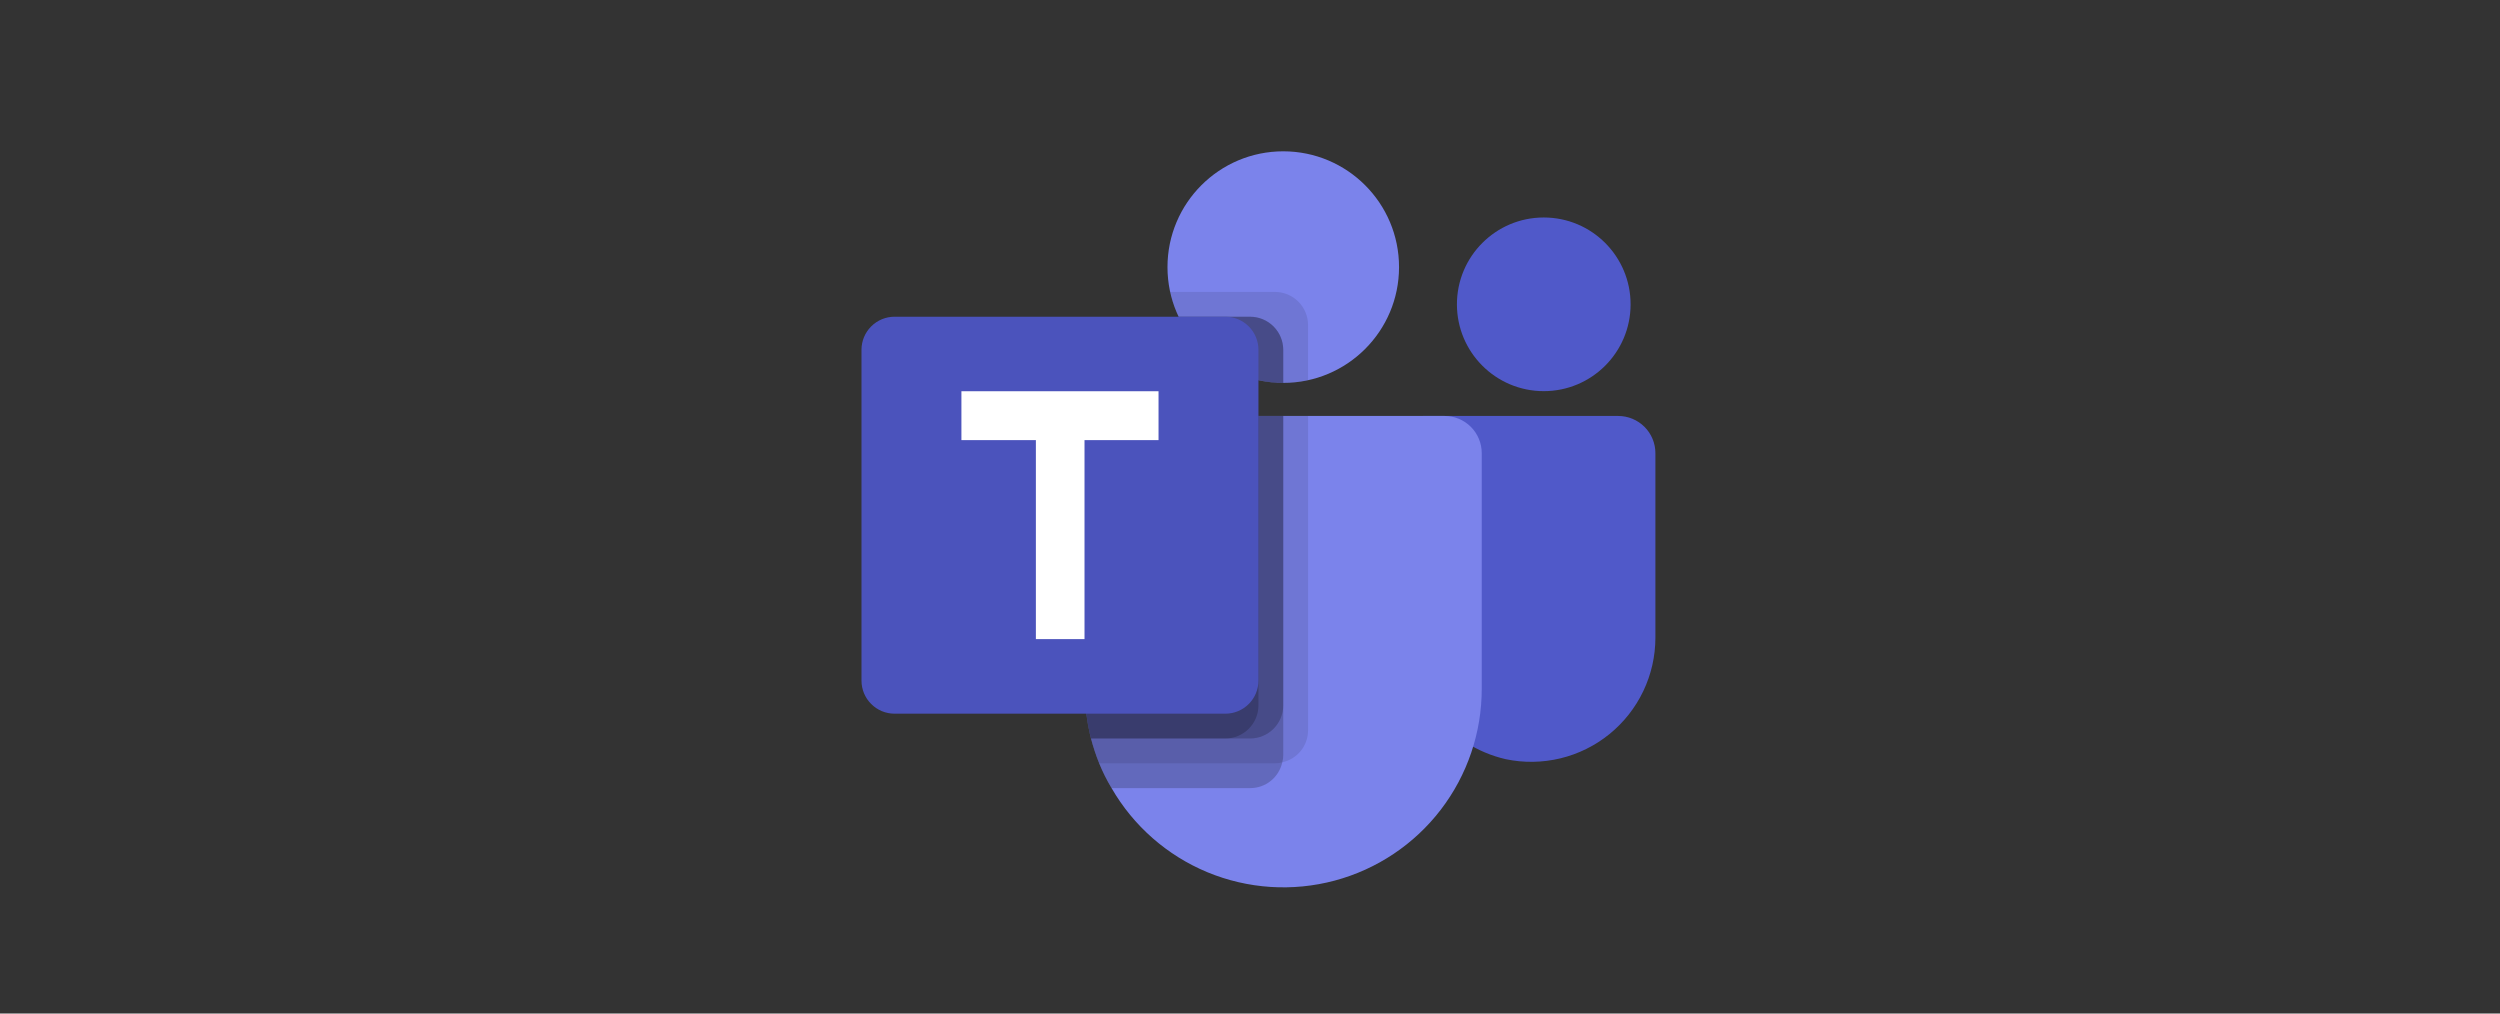 <?xml version="1.0" encoding="UTF-8"?> <svg xmlns="http://www.w3.org/2000/svg" width="148" height="60" viewBox="0 0 148 60" fill="none"><rect x="0" y="0" width="148" height="60" fill="#333333" stroke="none"/><path d="M75.969 22.667C79.754 22.667 82.823 19.598 82.823 15.812C82.823 12.027 79.754 8.958 75.969 8.958C72.183 8.958 69.115 12.027 69.115 15.812C69.115 19.598 72.183 22.667 75.969 22.667Z" fill="#7B83EB"></path><path opacity="0.1" d="M75.479 17.281H69.273C69.283 17.327 69.293 17.373 69.304 17.418L69.307 17.43C69.317 17.472 69.328 17.514 69.338 17.555C69.789 19.266 70.884 20.736 72.393 21.659C73.902 22.582 75.709 22.886 77.437 22.508V19.24C77.436 18.721 77.229 18.223 76.862 17.857C76.495 17.49 75.998 17.283 75.479 17.281Z" fill="black"></path><path opacity="0.2" d="M74.01 18.75H69.775C70.331 19.922 71.208 20.912 72.304 21.606C73.401 22.299 74.672 22.667 75.969 22.667V20.708C75.967 20.189 75.76 19.692 75.394 19.325C75.027 18.958 74.529 18.752 74.01 18.75Z" fill="black"></path><path d="M91.391 23.156C94.23 23.156 96.531 20.855 96.531 18.016C96.531 15.177 94.23 12.875 91.391 12.875C88.552 12.875 86.25 15.177 86.25 18.016C86.25 20.855 88.552 23.156 91.391 23.156Z" fill="#5059C9"></path><path d="M95.797 24.625H84.251C84.002 24.625 83.763 24.724 83.587 24.9C83.411 25.076 83.312 25.315 83.312 25.564V37.475C83.28 39.2 83.842 40.882 84.902 42.242C85.963 43.601 87.458 44.555 89.138 44.944C90.208 45.168 91.314 45.151 92.377 44.894C93.44 44.637 94.432 44.146 95.281 43.457C96.129 42.768 96.814 41.899 97.284 40.912C97.755 39.925 97.999 38.845 98 37.752V26.828C98 26.244 97.768 25.683 97.355 25.27C96.941 24.857 96.381 24.625 95.797 24.625Z" fill="#5059C9"></path><path d="M87.719 26.828V40.781C87.72 43.367 86.868 45.882 85.295 47.934C83.722 49.986 81.515 51.461 79.017 52.131C76.519 52.8 73.871 52.627 71.481 51.637C69.093 50.647 67.097 48.896 65.805 46.656C65.522 46.187 65.277 45.695 65.071 45.188C64.878 44.709 64.716 44.218 64.586 43.719C64.344 42.758 64.221 41.772 64.219 40.781V26.828C64.218 26.539 64.275 26.252 64.386 25.985C64.496 25.717 64.659 25.474 64.863 25.269C65.068 25.065 65.311 24.902 65.578 24.792C65.846 24.681 66.132 24.625 66.422 24.625H85.516C85.805 24.625 86.092 24.681 86.359 24.792C86.627 24.902 86.87 25.065 87.074 25.269C87.279 25.474 87.441 25.717 87.552 25.985C87.662 26.252 87.719 26.539 87.719 26.828Z" fill="#7B83EB"></path><path opacity="0.2" d="M74.01 18.75H69.775C70.331 19.922 71.208 20.912 72.304 21.606C73.401 22.299 74.672 22.667 75.969 22.667V20.708C75.967 20.189 75.76 19.692 75.394 19.325C75.027 18.958 74.529 18.752 74.01 18.75Z" fill="black"></path><path opacity="0.1" d="M77.438 24.625V43.234C77.438 43.677 77.286 44.106 77.008 44.451C76.73 44.795 76.343 45.035 75.91 45.129C75.772 45.17 75.628 45.19 75.484 45.188H65.071C64.878 44.709 64.716 44.218 64.586 43.719C64.344 42.758 64.221 41.772 64.219 40.781V26.828C64.218 26.539 64.275 26.252 64.386 25.985C64.496 25.717 64.659 25.474 64.863 25.269C65.068 25.065 65.311 24.902 65.578 24.792C65.846 24.681 66.132 24.625 66.422 24.625H77.438Z" fill="black"></path><path opacity="0.2" d="M75.969 24.625V44.703C75.971 44.847 75.951 44.991 75.91 45.129C75.816 45.561 75.577 45.949 75.232 46.227C74.888 46.505 74.458 46.656 74.015 46.656H65.805C65.522 46.187 65.277 45.695 65.071 45.188C64.878 44.709 64.716 44.218 64.586 43.719C64.344 42.758 64.221 41.772 64.219 40.781V26.828C64.218 26.539 64.275 26.252 64.386 25.985C64.496 25.717 64.659 25.474 64.863 25.269C65.068 25.065 65.311 24.902 65.578 24.792C65.846 24.681 66.132 24.625 66.422 24.625H75.969Z" fill="black"></path><path opacity="0.2" d="M75.969 24.625V41.765C75.966 42.283 75.76 42.778 75.394 43.144C75.028 43.51 74.533 43.716 74.015 43.719H64.586C64.344 42.758 64.221 41.772 64.219 40.781V26.828C64.218 26.539 64.275 26.252 64.386 25.985C64.496 25.717 64.659 25.474 64.863 25.269C65.068 25.065 65.311 24.902 65.578 24.792C65.846 24.681 66.132 24.625 66.422 24.625H75.969Z" fill="black"></path><path opacity="0.2" d="M66.422 24.625C66.132 24.625 65.846 24.681 65.578 24.792C65.311 24.902 65.068 25.065 64.863 25.269C64.659 25.474 64.496 25.717 64.386 25.985C64.275 26.252 64.218 26.539 64.219 26.828V40.781C64.221 41.772 64.344 42.758 64.586 43.719H72.547C73.064 43.716 73.559 43.51 73.925 43.144C74.291 42.778 74.498 42.283 74.5 41.765V24.625H66.422Z" fill="black"></path><path d="M52.958 18.75H72.542C73.061 18.75 73.559 18.956 73.926 19.324C74.294 19.691 74.5 20.189 74.5 20.708V40.292C74.5 40.811 74.294 41.309 73.926 41.676C73.559 42.044 73.061 42.25 72.542 42.25H52.958C52.439 42.25 51.941 42.044 51.574 41.676C51.206 41.309 51 40.811 51 40.292V20.708C51 20.189 51.206 19.691 51.574 19.324C51.941 18.956 52.439 18.75 52.958 18.75Z" fill="#4B53BC"></path><path d="M68.585 26.055H64.203V37.835H61.324V26.055H56.916V23.161H68.585V26.055Z" fill="white"></path></svg> 